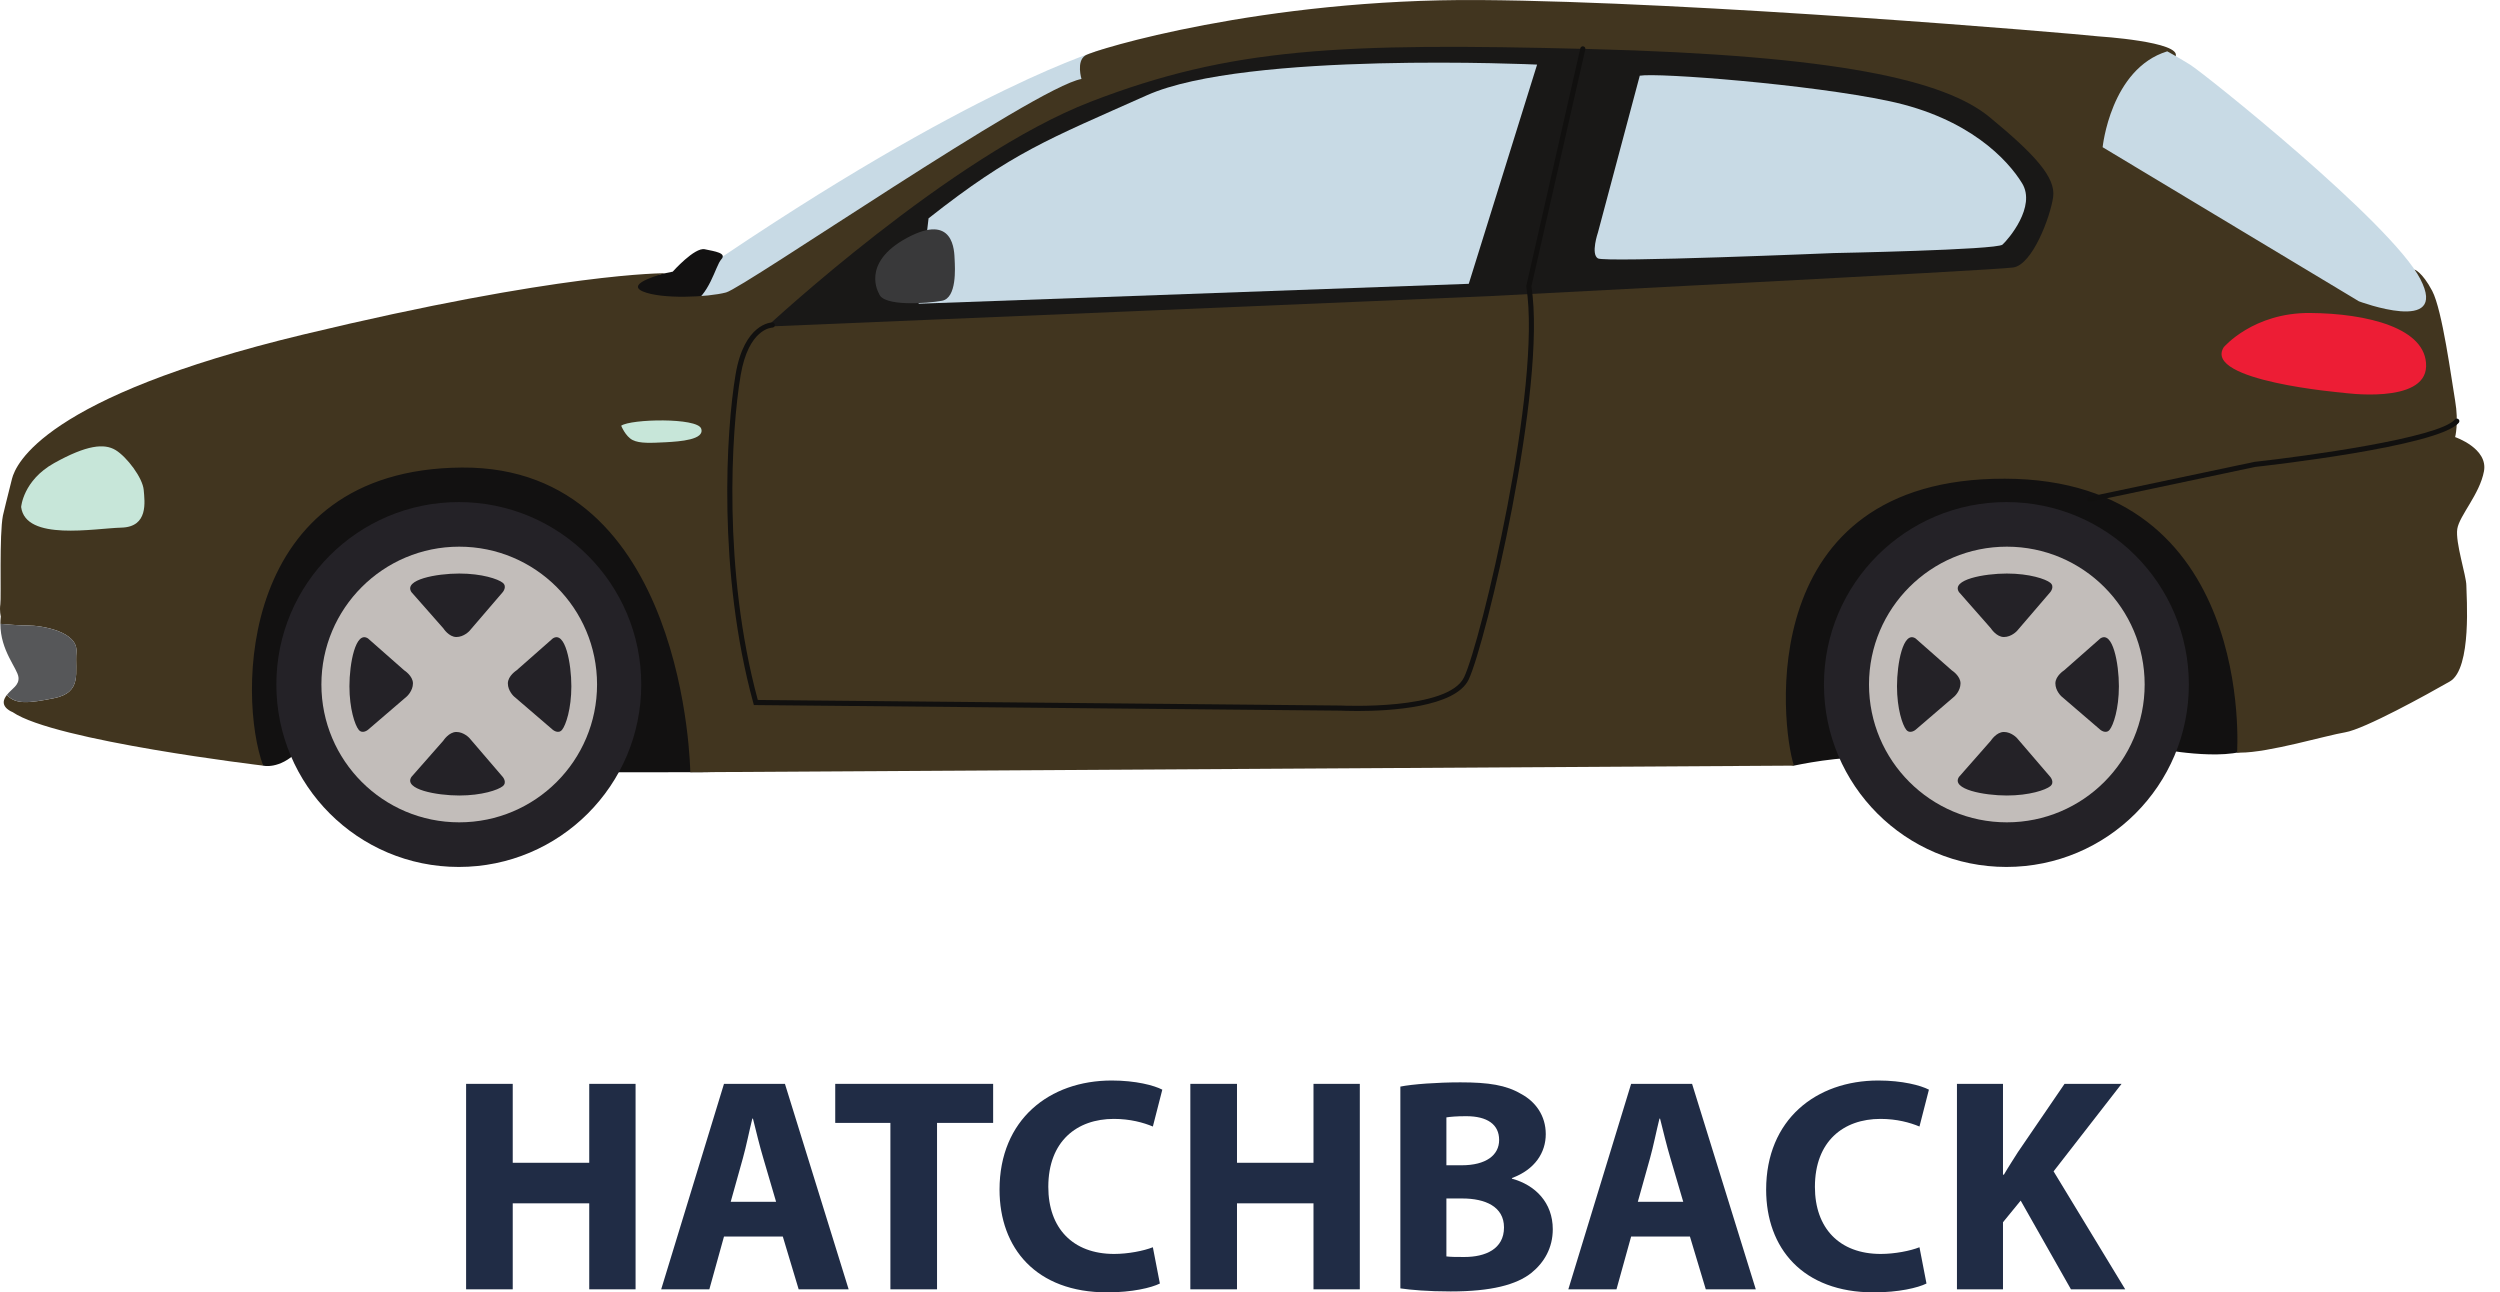 <svg width="118" height="61" viewBox="0 0 118 61" fill="none" xmlns="http://www.w3.org/2000/svg">
<path d="M52.078 2.313C52.078 2.313 45.957 4.002 33.06 12.822L32.405 16.299L44.773 15.088C44.773 15.088 53.942 5.34 53.942 5.19C53.942 5.039 52.078 2.313 52.078 2.313Z" fill="#C8DAE5"/>
<path d="M29.913 13.2L31.752 12.823C31.752 12.823 32.785 11.663 33.263 11.764C33.742 11.866 34.321 11.941 34.044 12.243C33.767 12.545 33.49 13.98 32.533 14.409C31.575 14.838 29.283 14.485 29.913 13.2Z" fill="#121111"/>
<path d="M10.142 33.439L12.419 36.138C12.419 36.138 13.182 36.334 14.043 35.474C14.904 34.612 28.73 36.45 28.73 36.45C28.73 36.45 31.599 36.456 33.321 36.446C35.041 36.435 78.011 34.544 78.011 34.544L84.672 36.138C84.672 36.138 87.059 35.622 88.214 35.816C89.37 36.011 102.336 35.415 102.336 35.415C102.336 35.415 106.065 36.08 106.639 34.946C107.212 33.809 111.512 19.064 100.011 18.836C88.51 18.606 36.2 27.44 36.2 27.44L22.476 19.352L10.543 23.056L10.142 33.439Z" fill="#121111"/>
<path d="M117.243 22.244C117.445 21.162 115.883 20.631 115.883 20.631C115.883 20.631 116.059 19.952 115.883 18.918C115.707 17.885 115.279 14.637 114.8 13.73C114.321 12.824 113.962 12.721 113.962 12.721L113.868 13.276C112.926 12.797 109.118 12.269 108.387 12.144C107.657 12.017 106.664 11.26 104.397 8.867C102.13 6.475 101.173 3.831 101.173 3.831L102.684 2.673C103.011 1.966 99.031 1.715 99.031 1.715C97.646 1.563 80.114 0.077 69.862 0.002C59.61 -0.074 51.65 2.345 51.222 2.621C50.794 2.898 51.046 3.728 51.046 3.728C48.88 4.107 35.126 13.579 34.27 13.804C33.413 14.031 31.222 14.133 30.34 13.755C29.459 13.376 31.398 12.897 31.398 12.897C31.398 12.897 26.537 12.848 14.295 15.795C2.053 18.742 0.743 21.917 0.567 22.596C0.39 23.276 0.138 24.334 0.138 24.334C-0.038 25.24 0.063 28.187 0.016 28.515C-0.03 28.845 0.038 29.094 0.038 29.094C0.024 29.214 0.018 29.332 0.017 29.446C0.397 29.482 0.92 29.522 1.307 29.522C1.987 29.522 3.688 29.814 3.607 30.771C3.526 31.725 3.915 32.683 2.538 32.957C1.338 33.197 0.728 33.253 0.323 32.801C0.284 32.854 0.247 32.91 0.218 32.972C0.016 33.4 0.599 33.614 0.599 33.614C2.564 34.966 12.421 36.138 12.421 36.138C11.227 32.928 11.196 22.142 21.801 22.068C32.406 21.992 32.582 36.45 32.582 36.45L84.673 36.138C84.044 34.213 82.759 22.567 94.623 22.594C106.487 22.618 105.59 35.525 105.59 35.525H105.732C107.092 35.525 109.787 34.714 110.694 34.565C111.601 34.413 114.573 32.772 115.631 32.166C116.689 31.562 116.412 28.087 116.412 27.635C116.412 27.18 115.883 25.595 115.984 24.964C116.084 24.334 117.042 23.327 117.243 22.244Z" fill="#41351F"/>
<path d="M2.539 32.956C3.917 32.682 3.528 31.724 3.609 30.77C3.69 29.815 1.988 29.522 1.308 29.522C0.921 29.522 0.398 29.481 0.019 29.444C0.015 30.709 0.826 31.548 0.872 31.966C0.915 32.352 0.556 32.5 0.325 32.801C0.73 33.253 1.339 33.198 2.539 32.956Z" fill="#565759"/>
<path d="M102.293 2.423C102.293 2.423 102.718 2.649 103.368 3.05C104.017 3.448 112.865 10.52 114.24 13.171C115.614 15.821 111.341 14.222 111.341 14.222L99.244 6.948C99.244 6.948 99.619 3.249 102.293 2.423Z" fill="#C8DAE5"/>
<path d="M36.203 15.414C36.203 15.414 44.87 7.352 51.488 4.798C58.106 2.245 63.246 2.012 75.004 2.313C86.762 2.615 91.802 3.788 93.918 5.536C96.034 7.283 97.042 8.373 96.908 9.305C96.773 10.24 95.933 12.49 95.026 12.625C94.119 12.761 70.906 13.937 70.436 13.97C69.965 14.003 36.203 15.414 36.203 15.414Z" fill="#191817"/>
<path d="M43.828 10.305L43.358 14.336L69.326 13.396L72.551 3.049C72.551 3.049 58.811 2.411 54.142 4.493C49.472 6.577 47.792 7.181 43.828 10.305Z" fill="#C8DAE5"/>
<path d="M77.397 3.573L75.423 10.973C75.423 10.973 75.073 11.996 75.423 12.197C75.773 12.396 86.545 11.945 86.545 11.945C86.545 11.945 94.243 11.796 94.518 11.546C94.793 11.297 96.118 9.75 95.443 8.65C94.768 7.546 92.943 5.572 89.169 4.773C85.395 3.973 78.247 3.423 77.397 3.573Z" fill="#C8DAE5"/>
<path d="M64.068 33.56C63.624 33.56 63.324 33.545 63.275 33.543L35.583 33.279L35.559 33.191C33.863 26.999 34.269 20.326 34.721 17.665C35.129 15.263 36.4 15.219 36.454 15.219C36.52 15.217 36.575 15.272 36.576 15.338C36.577 15.405 36.524 15.46 36.457 15.463C36.41 15.463 35.331 15.52 34.96 17.705C34.513 20.337 34.111 26.912 35.768 33.038L63.282 33.301C63.338 33.304 68.358 33.543 69.106 31.964C69.891 30.308 72.789 18.236 72.041 13.528L72.037 13.505L72.043 13.483L74.592 2.277C74.607 2.213 74.672 2.173 74.736 2.189C74.802 2.202 74.842 2.268 74.827 2.33L72.283 13.514C73.024 18.274 70.113 30.401 69.324 32.068C68.695 33.397 65.565 33.56 64.068 33.56Z" fill="#11100F"/>
<path d="M0.998 23.933C0.998 23.933 1.086 22.678 2.554 21.859C4.093 21.001 4.919 20.919 5.454 21.242C5.989 21.565 6.734 22.556 6.783 23.123C6.831 23.689 7.009 24.871 5.729 24.904C4.449 24.938 1.209 25.553 0.998 23.933Z" fill="#C7E6D9"/>
<path d="M104.961 16.388C104.961 16.388 106.352 14.749 109.042 14.773C111.733 14.794 114.556 15.484 114.512 17.294C114.469 19.102 110.58 18.537 110.58 18.537C110.58 18.537 103.955 17.982 104.961 16.388Z" fill="#ED1D35"/>
<path d="M98.635 23.687C98.579 23.687 98.529 23.649 98.517 23.59C98.503 23.524 98.544 23.461 98.61 23.447L106.41 21.8C108.8 21.538 115.134 20.671 115.869 19.801C115.913 19.748 115.989 19.742 116.04 19.786C116.091 19.828 116.097 19.904 116.054 19.955C115.106 21.079 106.801 22 106.448 22.038L98.66 23.684L98.635 23.687Z" fill="#11100F"/>
<path d="M41.49 13.858C41.49 13.858 40.593 12.421 42.816 11.225C45.04 10.03 45.04 11.86 45.059 12.252C45.077 12.646 45.171 14.064 44.461 14.196C43.751 14.326 41.665 14.478 41.49 13.858Z" fill="#39393A"/>
<path d="M29.32 20.094C29.32 20.094 29.523 20.602 29.861 20.77C30.2 20.941 30.742 20.907 31.419 20.874C32.096 20.838 33.281 20.754 33.095 20.229C32.909 19.705 29.777 19.772 29.32 20.094Z" fill="#C7E6D9"/>
<path d="M103.314 32.31C103.314 37.067 99.459 40.92 94.702 40.92C89.946 40.92 86.091 37.067 86.091 32.31C86.091 27.553 89.946 23.698 94.702 23.698C99.459 23.698 103.314 27.553 103.314 32.31Z" fill="#242227"/>
<path d="M88.217 32.308C88.217 35.901 91.13 38.814 94.723 38.814C98.315 38.814 101.228 35.901 101.228 32.308C101.228 28.716 98.315 25.803 94.723 25.803C91.13 25.803 88.217 28.716 88.217 32.308Z" fill="#C2BDBA"/>
<path d="M92.464 27.947L93.969 29.657C93.969 29.657 94.229 30.067 94.585 30.067C94.941 30.067 95.201 29.781 95.201 29.781L96.775 27.947C96.775 27.947 96.994 27.687 96.775 27.508C96.556 27.33 95.788 27.071 94.721 27.071C93.654 27.071 92.08 27.357 92.464 27.947Z" fill="#242227"/>
<path d="M92.463 36.671L93.968 34.96C93.968 34.96 94.229 34.549 94.584 34.549C94.941 34.549 95.201 34.837 95.201 34.837L96.775 36.671C96.775 36.671 96.993 36.929 96.775 37.108C96.555 37.286 95.787 37.548 94.721 37.548C93.654 37.548 92.08 37.258 92.463 36.671Z" fill="#242227"/>
<path d="M99.136 30.134L97.425 31.641C97.425 31.641 97.014 31.9 97.014 32.256C97.014 32.612 97.302 32.871 97.302 32.871L99.136 34.446C99.136 34.446 99.396 34.665 99.574 34.446C99.752 34.227 100.012 33.458 100.012 32.391C100.012 31.324 99.724 29.752 99.136 30.134Z" fill="#242227"/>
<path d="M90.415 30.134L92.125 31.641C92.125 31.641 92.536 31.9 92.536 32.256C92.536 32.612 92.249 32.871 92.249 32.871L90.415 34.446C90.415 34.446 90.154 34.665 89.976 34.446C89.798 34.227 89.538 33.458 89.538 32.391C89.538 31.324 89.826 29.752 90.415 30.134Z" fill="#242227"/>
<path d="M30.267 32.31C30.267 37.067 26.412 40.92 21.655 40.92C16.899 40.92 13.044 37.067 13.044 32.31C13.044 27.553 16.899 23.698 21.655 23.698C26.412 23.698 30.267 27.553 30.267 32.31Z" fill="#242227"/>
<path d="M15.17 32.308C15.17 35.901 18.083 38.814 21.676 38.814C25.268 38.814 28.181 35.901 28.181 32.308C28.181 28.716 25.268 25.803 21.676 25.803C18.083 25.803 15.17 28.716 15.17 32.308Z" fill="#C2BDBA"/>
<path d="M19.419 27.947L20.925 29.657C20.925 29.657 21.185 30.067 21.541 30.067C21.897 30.067 22.157 29.781 22.157 29.781L23.731 27.947C23.731 27.947 23.95 27.687 23.731 27.508C23.512 27.33 22.743 27.071 21.677 27.071C20.61 27.071 19.036 27.357 19.419 27.947Z" fill="#242227"/>
<path d="M19.419 36.671L20.924 34.96C20.924 34.96 21.185 34.549 21.541 34.549C21.896 34.549 22.157 34.837 22.157 34.837L23.73 36.671C23.73 36.671 23.95 36.929 23.73 37.108C23.512 37.286 22.744 37.548 21.677 37.548C20.61 37.548 19.036 37.258 19.419 36.671Z" fill="#242227"/>
<path d="M26.092 30.134L24.381 31.641C24.381 31.641 23.971 31.9 23.971 32.256C23.971 32.612 24.258 32.871 24.258 32.871L26.092 34.446C26.092 34.446 26.352 34.665 26.53 34.446C26.708 34.227 26.968 33.458 26.968 32.391C26.968 31.324 26.681 29.752 26.092 30.134Z" fill="#242227"/>
<path d="M17.369 30.134L19.08 31.641C19.08 31.641 19.491 31.9 19.491 32.256C19.491 32.612 19.203 32.871 19.203 32.871L17.369 34.446C17.369 34.446 17.109 34.665 16.931 34.446C16.753 34.227 16.493 33.458 16.493 32.391C16.493 31.324 16.78 29.752 17.369 30.134Z" fill="#242227"/>
<path d="M24.201 51.158V54.883H27.812V51.158H29.999V60.856H27.812V56.797H24.201V60.856H22V51.158H24.201Z" fill="#202C45"/>
<path d="M36.632 56.726L36.028 54.668C35.855 54.094 35.683 53.374 35.539 52.798H35.51C35.366 53.374 35.222 54.107 35.064 54.668L34.489 56.726H36.632ZM34.172 58.366L33.481 60.856H31.208L34.172 51.158H37.049L40.056 60.856H37.697L36.949 58.366H34.172Z" fill="#202C45"/>
<path d="M42.027 53.001H39.423V51.158H46.876V53.001H44.228V60.856H42.027V53.001Z" fill="#202C45"/>
<path d="M54.746 60.582C54.343 60.783 53.436 61 52.257 61C48.904 61 47.178 58.912 47.178 56.151C47.178 52.842 49.537 51 52.472 51C53.609 51 54.472 51.23 54.861 51.432L54.415 53.172C53.969 52.986 53.35 52.812 52.573 52.812C50.832 52.812 49.48 53.863 49.48 56.022C49.48 57.964 50.631 59.186 52.587 59.186C53.249 59.186 53.983 59.041 54.415 58.87L54.746 60.582Z" fill="#202C45"/>
<path d="M58.386 51.158V54.883H61.997V51.158H64.183V60.856H61.997V56.797H58.386V60.856H56.184V51.158H58.386Z" fill="#202C45"/>
<path d="M68.27 59.303C68.485 59.33 68.745 59.33 69.118 59.33C70.111 59.33 70.989 58.956 70.989 57.935C70.989 56.956 70.111 56.568 69.018 56.568H68.27V59.303ZM68.27 55.001H68.989C70.14 55.001 70.759 54.525 70.759 53.806C70.759 53.072 70.198 52.684 69.205 52.684C68.73 52.684 68.457 52.713 68.27 52.74V55.001ZM66.097 51.287C66.673 51.172 67.838 51.087 68.931 51.087C70.269 51.087 71.09 51.216 71.795 51.633C72.471 51.993 72.96 52.654 72.96 53.531C72.96 54.395 72.456 55.201 71.363 55.604V55.633C72.471 55.934 73.291 56.769 73.291 58.021C73.291 58.898 72.888 59.589 72.284 60.079C71.579 60.639 70.399 60.956 68.471 60.956C67.392 60.956 66.586 60.883 66.097 60.812V51.287Z" fill="#202C45"/>
<path d="M79.449 56.726L78.844 54.668C78.672 54.094 78.499 53.374 78.355 52.798H78.327C78.183 53.374 78.039 54.107 77.881 54.668L77.305 56.726H79.449ZM76.989 58.366L76.298 60.856H74.025L76.989 51.158H79.866L82.873 60.856H80.513L79.765 58.366H76.989Z" fill="#202C45"/>
<path d="M90.93 60.582C90.527 60.783 89.621 61 88.441 61C85.088 61 83.362 58.912 83.362 56.151C83.362 52.842 85.722 51 88.656 51C89.793 51 90.656 51.23 91.045 51.432L90.599 53.172C90.153 52.986 89.534 52.812 88.757 52.812C87.016 52.812 85.664 53.863 85.664 56.022C85.664 57.964 86.815 59.186 88.772 59.186C89.433 59.186 90.167 59.041 90.599 58.87L90.93 60.582Z" fill="#202C45"/>
<path d="M92.368 51.158H94.541V55.445H94.584C94.8 55.071 95.03 54.727 95.246 54.38L97.447 51.158H100.138L96.929 55.288L100.31 60.856H97.749L95.376 56.668L94.541 57.69V60.856H92.368V51.158Z" fill="#202C45"/>
</svg>